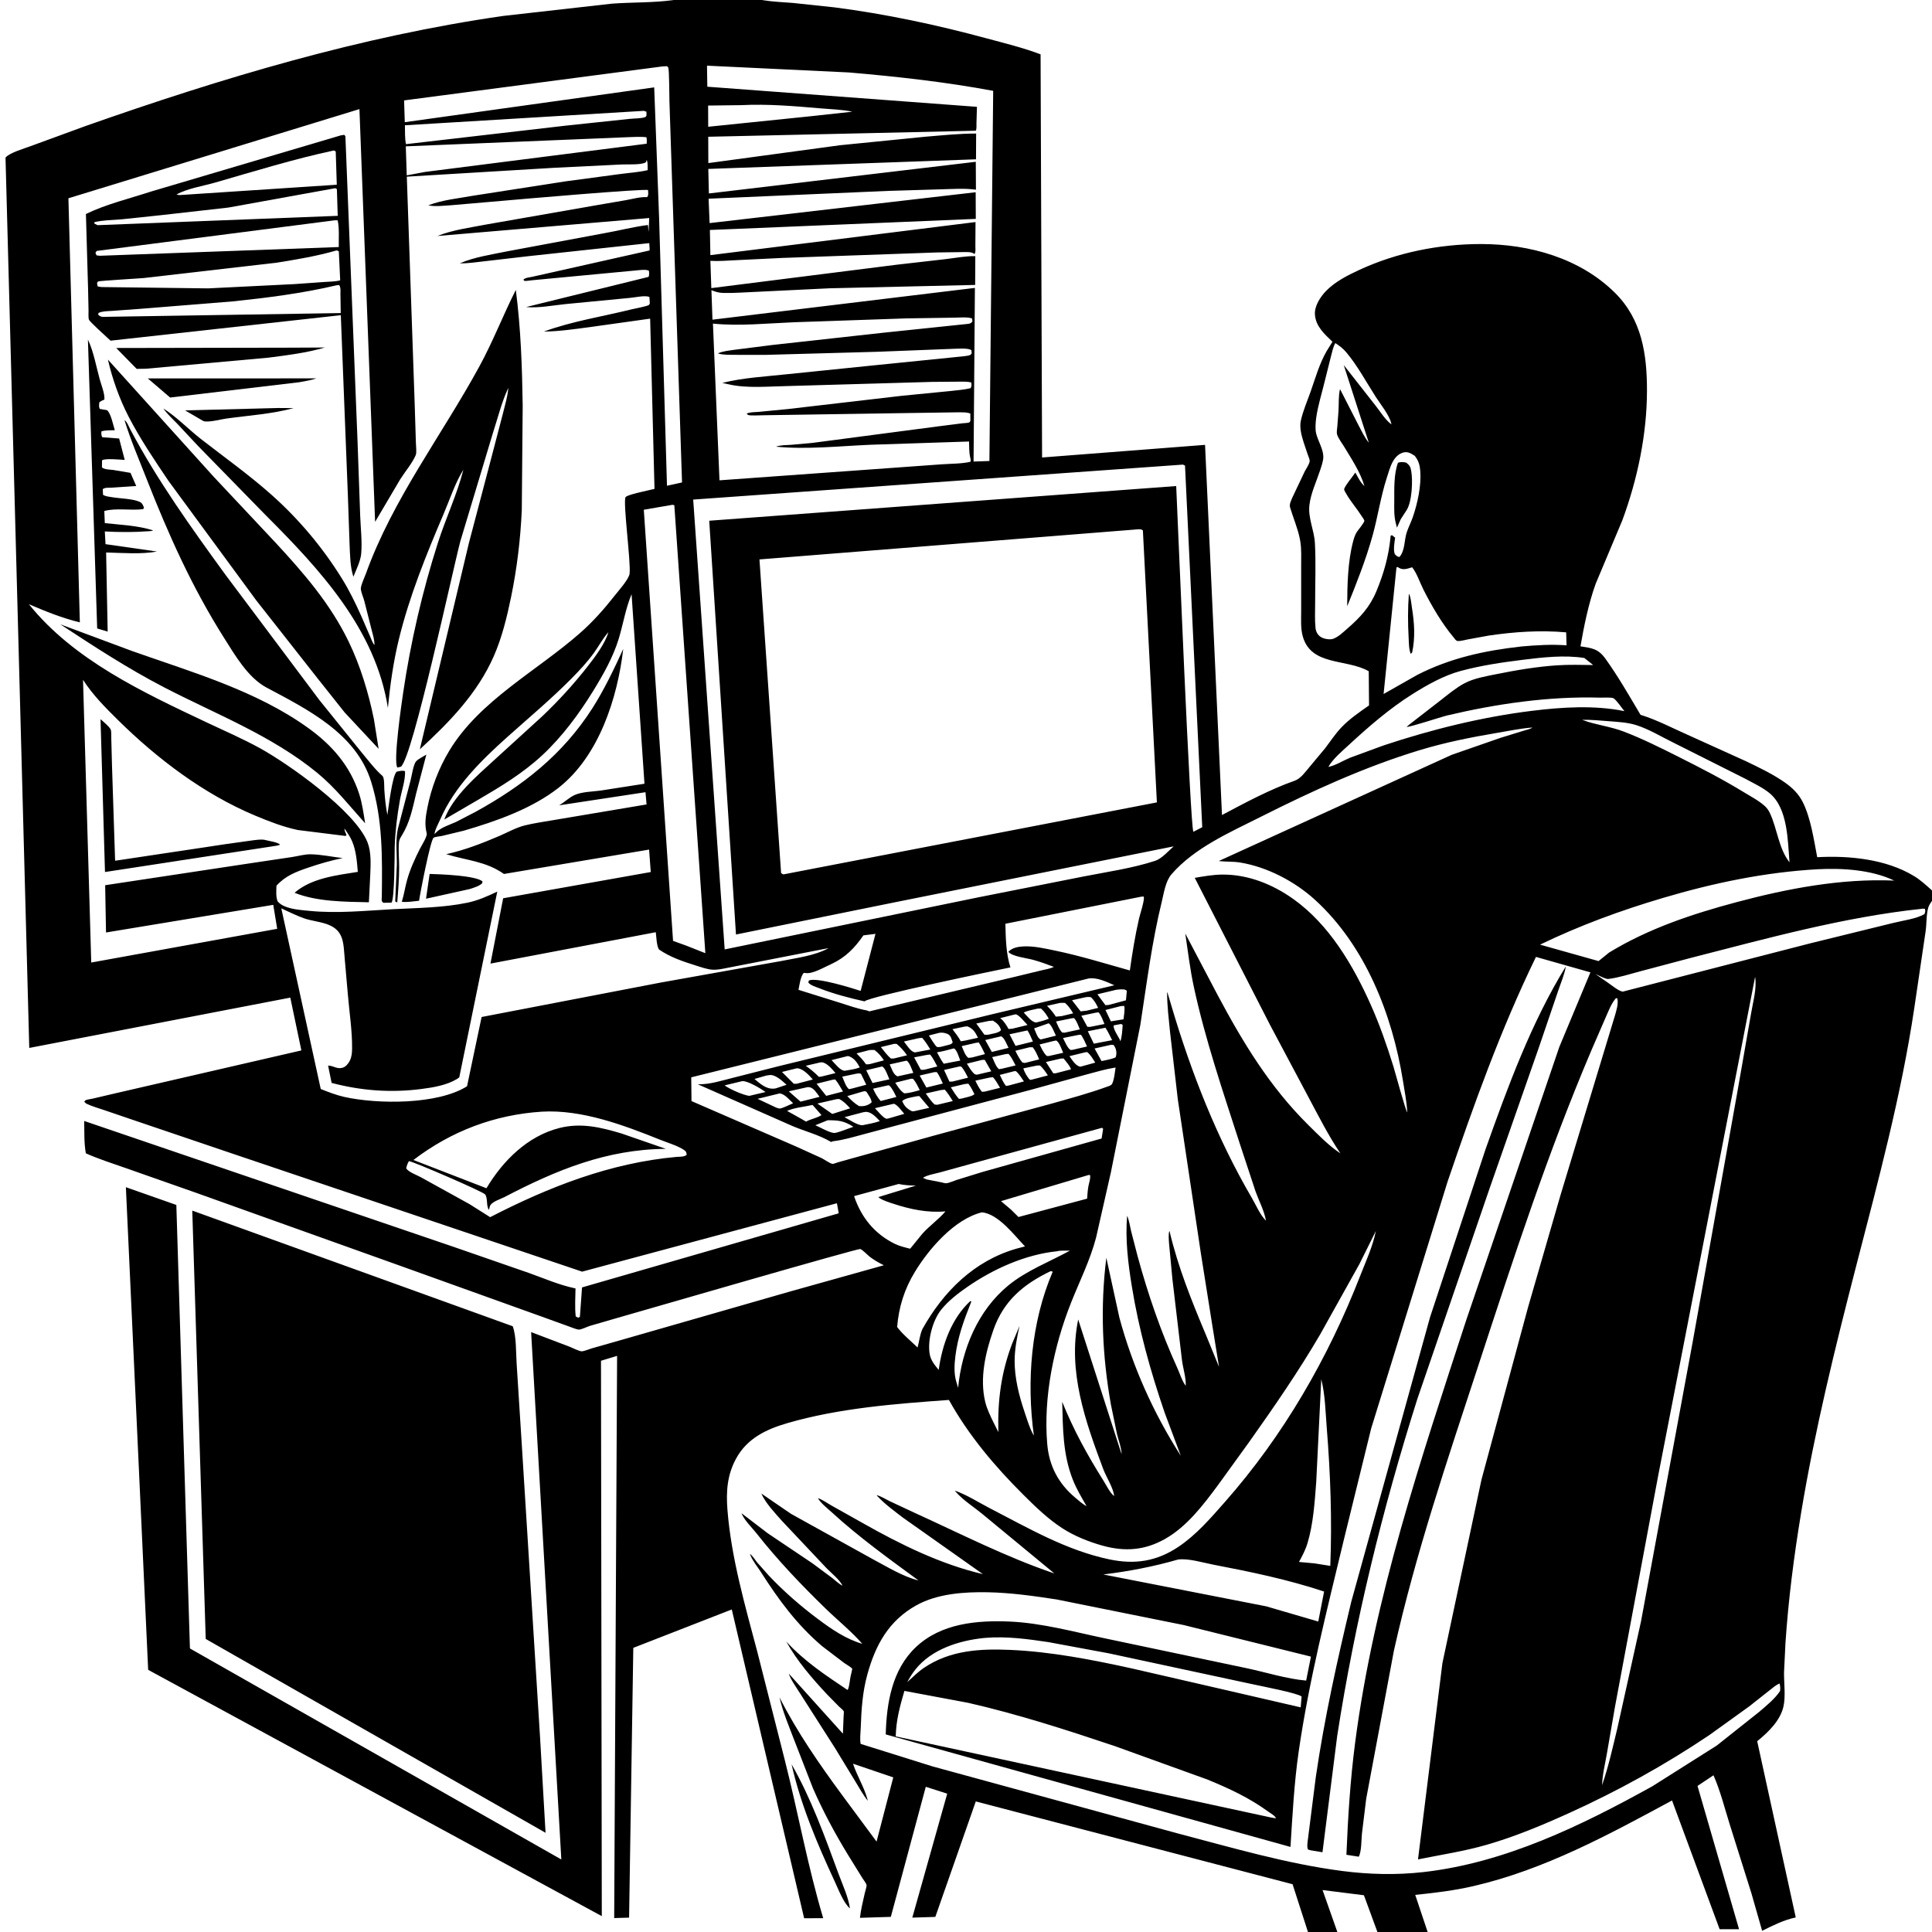 <svg version="1.1" xmlns="http://www.w3.org/2000/svg" style="display: block;" viewBox="0 0 2048 2048" width="1024" height="1024">
<path transform="translate(0,0)" fill="rgb(255,255,255)" d="M 0 0 L 0 2048 L 2048 2048 L 2048 0 L 0 0 z"/>
<path transform="translate(0,0)" fill="rgb(0,0,0)" d="M 1012.07 1580.1 C 1024.78 1584.45 1037.01 1592.46 1049.01 1598.66 C 1090 1619.84 1130.69 1643.62 1176.36 1653.08 C 1203.22 1658.64 1226.08 1655.06 1248.9 1639.88 C 1267.94 1627.21 1283.47 1609.16 1298.5 1592.1 C 1360.66 1521.6 1407.86 1439.67 1441.93 1352.25 C 1447.88 1337 1455.32 1320.99 1458.45 1304.92 L 1441.01 1340 L 1399.42 1414.55 C 1376.34 1454.04 1350.22 1491.87 1323.76 1529.15 L 1291.1 1574.3 C 1275.54 1595.3 1258.35 1618.03 1235.25 1631.19 C 1213.68 1643.49 1192.3 1645.07 1168.53 1638.39 C 1153.95 1634.29 1138.74 1628.21 1125.99 1619.93 C 1110.76 1610.03 1097.6 1597.25 1084.77 1584.48 C 1054.58 1554.46 1026.59 1521.31 1005.9 1484 C 949.181 1488.07 889.757 1492.61 834.965 1508.48 C 812.26 1515.05 791.884 1524.73 780.191 1546.33 C 770.807 1563.67 769.593 1581.17 771.128 1600.59 C 775.174 1651.74 789.835 1701.93 802.867 1751.32 L 831.641 1864.69 C 845.893 1920.73 856.072 1977.94 872.643 2033.37 L 852.417 2033.41 L 775.722 1706.1 L 671.324 1746.79 L 666.864 2032.78 L 651.066 2033.23 L 654.145 1437.28 L 637.068 1442.45 L 637.929 2031.18 L 157.06 1770.09 L 133.439 1258.48 L 186.928 1277.3 L 201.333 1747.43 L 595.028 1971.12 L 563.015 1412.08 L 603.973 1427.65 C 606.967 1428.79 613.742 1432.36 616.509 1432.44 C 618.968 1432.51 624.548 1430.12 627.159 1429.37 L 660.572 1419.85 L 837.461 1369.06 L 936.914 1341.23 C 931.689 1338.65 926.906 1335.93 922.234 1332.42 C 919.586 1330.43 914.711 1325.05 911.967 1324.01 C 909.583 1323.1 680.011 1389.78 655.19 1396.83 L 625.109 1405.55 C 622.507 1406.39 615.882 1409.6 613.551 1409.41 C 610.55 1409.17 605.943 1407.04 603 1406.06 L 572.181 1394.92 L 423.545 1341.55 L 206.949 1264.09 L 133.256 1238.2 C 119.124 1233.19 104.698 1228.72 91.017 1222.57 C 88.985 1211.81 89.498 1199.22 89.238 1188.27 L 481.66 1322 L 560.669 1349.4 C 576.286 1354.98 592.737 1362.12 608.919 1365.53 L 610.054 1365.75 C 609.952 1375.53 609.2 1385.79 610.289 1395.5 L 613 1396.84 L 614.722 1395.89 L 616.976 1364.71 L 889.087 1286.15 L 887.175 1275.48 L 617.078 1348 L 248.555 1223.62 L 143.153 1187.9 L 109.649 1176.49 C 103.911 1174.5 97.449 1172.76 92 1170.11 C 90.891 1169.57 90.189 1168.8 89.339 1167.94 C 89.726 1167.43 89.965 1166.76 90.5 1166.4 C 91.74 1165.58 96.493 1165 98.111 1164.62 L 121.732 1159.08 L 319.461 1113.49 L 307.725 1057.52 L 31.02 1110.85 L 5.845 167.072 C 9.992 161.939 25.808 157.405 32.497 154.899 L 90.594 133.622 C 234.587 82.944 382.255 38.495 533.736 16.853 L 648.609 3.881 C 669.902 2.305 692.231 3.018 713.286 0.147 L 714.291 0 L 807.69 0 L 808.623 0.165 C 819.079 1.919 829.967 2.258 840.538 3.121 L 884.539 7.801 C 939.105 14.851 992.921 26.329 1046 40.696 C 1064.87 45.804 1084.82 50.649 1103.06 57.604 L 1104.65 484.958 L 1277.4 471.579 L 1295.35 863.974 C 1320.2 850.79 1345.88 836.945 1372.43 827.584 C 1378.9 825.302 1383.6 818.359 1387.93 813.272 L 1404.78 793.081 C 1410.23 785.927 1415.42 778.001 1421.58 771.456 C 1430.2 762.296 1440.98 754.944 1451.24 747.758 L 1450.92 711.533 C 1427.35 698.041 1389.83 706.304 1380.97 674.5 C 1378.62 666.084 1379.28 656.736 1379.29 648.063 L 1379.28 600.405 C 1379.22 591.4 1379.85 581.843 1378.21 573 L 1377.93 571.476 C 1375.75 560.221 1370.86 548.964 1367.55 537.921 C 1366.51 534.461 1368.78 530.209 1370.12 527.046 L 1383.08 499.725 C 1384.48 497.114 1388.41 491.333 1388.33 488.402 C 1388.28 486.666 1386.66 483.157 1386.11 481.386 C 1383.59 473.401 1379.98 464.663 1378.82 456.399 C 1378.35 453.054 1378.19 449.469 1378.9 446.148 C 1381.11 435.88 1385.66 425.418 1389.18 415.486 C 1394.28 401.08 1398.67 385.294 1406.39 372.056 L 1412.46 362.253 C 1404.06 354.212 1394.64 345.864 1393.87 333.347 C 1393.31 324.406 1399.58 314.713 1405.61 308.5 C 1415.21 298.603 1428.33 291.94 1440.7 286.213 C 1480.91 267.583 1525.71 258.702 1569.89 258.692 C 1621.32 258.681 1674.82 273.542 1712.07 310.528 C 1740.52 338.771 1745.9 375.669 1745.86 414.103 C 1745.81 460.532 1735.75 508.283 1719.68 551.693 L 1691.57 618.59 C 1684 639.363 1679.16 663.311 1675.36 685.109 C 1687.57 687.055 1694.18 687.643 1701.8 698.227 C 1715.19 716.842 1726.82 737.164 1738.52 756.875 C 1739.26 758.124 1738.72 757.645 1740.2 758.109 C 1756.39 763.164 1772.61 771.689 1788.19 778.573 L 1850.34 806.72 C 1864.45 813.465 1879.35 820.563 1892.17 829.578 C 1900 835.081 1906.55 841.457 1910.92 850.09 C 1919.48 867.005 1922.76 890.185 1926.32 908.666 C 1960.23 906.79 1999.56 910.688 2029.09 928.755 C 2035.67 932.785 2041.37 937.935 2047.08 943.087 L 2048 943.924 L 2048 954.866 C 2046.61 956.989 2044.78 959.559 2044.06 962 C 2041.84 969.526 2042.4 979.338 2041.23 987.235 L 2029.27 1068.28 C 2015.37 1161.59 1991.06 1251.26 1967.52 1342.42 C 1945.28 1428.58 1923.72 1516.13 1909.21 1603.92 C 1901.67 1649.57 1895.72 1695.68 1892.65 1741.87 L 1891.14 1773 C 1891.04 1784.16 1892.99 1798.38 1890.5 1809.17 C 1887.04 1824.15 1874.21 1836.44 1862.7 1845.74 L 1903.57 2032.55 C 1890.55 2035.36 1879.81 2040.89 1867.94 2046.73 L 1856.64 2007.17 L 1833.65 1934.15 C 1828.23 1916.8 1823.67 1898.5 1816.38 1881.87 L 1799.43 1893.16 L 1843.46 2045.05 L 1822.87 2045.04 L 1772.43 1908.57 C 1705.23 1944.89 1637.18 1981.92 1562.07 1999.31 C 1541.55 2004.06 1521.1 2006.51 1500.2 2008.66 L 1513.37 2048 L 1460.13 2048 L 1445.81 2009.04 L 1401.97 2003.53 L 1417.65 2048 L 1386.51 2048 L 1370.18 1997.36 L 1034.37 1909.59 L 991.486 2032 L 967.084 2032.76 L 1004.09 1901.36 L 981.374 1894.07 L 944.31 2031.96 L 911.589 2032.97 C 912.51 2024.24 914.821 2015.45 916.685 2006.86 C 917.106 2004.92 918.829 1999.82 918.578 1998.18 C 918.328 1996.55 915.196 1992.52 914.243 1990.97 L 898.385 1965.33 C 884.911 1943.26 872.124 1919.36 861.776 1895.66 L 842.11 1845.08 C 836.39 1830 829.935 1815.07 826.318 1799.31 C 844.98 1836.14 868.285 1869.69 892.715 1902.9 L 929.19 1952.16 L 946.902 1884.1 L 904.241 1869.61 C 908.365 1882.3 916.059 1894.42 919.452 1907.09 L 919.91 1908.88 C 915.066 1902.93 911.224 1895.8 907.205 1889.24 L 884.886 1852.59 L 848.371 1795.47 C 844.187 1788.67 838.718 1781.55 836.082 1774.03 L 893.521 1837.78 L 894.259 1819.24 C 894.284 1818.59 894.702 1814.45 894.465 1814.05 C 893.566 1812.5 890.601 1810.22 889.251 1808.88 L 876.739 1796.14 C 860.717 1779.03 844.895 1760.67 833.483 1740.12 C 852.752 1761.06 874.835 1775.63 898.353 1791.4 L 899.033 1790.46 C 900.502 1786.52 900.786 1781.05 901.695 1776.86 C 901.854 1776.13 903.544 1769.19 903.434 1769 C 902.537 1767.45 896.646 1764.09 894.977 1762.89 L 871.686 1745.15 C 845.144 1722.76 825.152 1695.59 806.629 1666.5 C 803.005 1660.81 798.011 1654.96 795.542 1648.7 L 794.968 1647.15 C 797.784 1649.16 800.332 1653.43 802.538 1656.17 L 814.915 1670.11 C 830.801 1686.97 848.818 1702.65 867.371 1716.48 C 881.669 1727.15 896.819 1737.51 914.074 1742.52 C 902.542 1729.29 888 1717.61 875.354 1705.32 C 849.266 1679.97 824.441 1653.96 801.901 1625.36 C 797.32 1619.54 789.587 1612.01 786.641 1605.44 L 786.082 1604.12 L 813.686 1625.23 L 861.235 1657.19 L 882.197 1672.75 C 885.565 1675.34 889.232 1679.08 893.068 1680.86 L 893.995 1681.81 L 893.068 1680.86 C 890.382 1674.84 880.978 1667.26 876.231 1662.4 L 828.753 1612.06 C 821.076 1603.3 811.886 1593.82 807.003 1583.17 L 838.5 1604.73 L 925.619 1653.02 C 940.641 1660.99 957.173 1671.27 973.682 1675.36 C 942.792 1652.69 910.472 1629.47 882.242 1603.58 C 877.428 1599.16 870.178 1593.63 866.989 1588.12 C 871.901 1589.62 877.04 1593.49 881.549 1596.01 L 914.692 1614.61 C 954.6 1637.21 997.172 1658.18 1041.9 1668.64 L 957.078 1608.71 C 948.13 1601.82 938.096 1594.57 930.402 1586.31 L 929.145 1584.94 C 933.648 1585.83 938.594 1589.12 942.811 1591.16 L 970 1603.87 C 1018.88 1626.12 1066.74 1650.67 1117.7 1667.94 L 1041.06 1604.66 C 1032.24 1597.42 1020.56 1589.99 1013.19 1581.43 L 1012.07 1580.1 z M 1474.99 449.831 L 1475.87 450.906 L 1474.99 449.831 L 1474.66 448.35 C 1472.4 439.497 1463.39 428.555 1458.4 420.777 C 1448.38 405.14 1438.9 387.427 1426.95 373.279 C 1423.63 369.343 1419.83 366.498 1415.54 363.718 C 1413.24 367.403 1412.22 372.828 1411.07 377 L 1403.97 405.35 C 1401.02 417.599 1396.99 430.293 1395.25 442.747 C 1394.58 447.495 1394.03 454.564 1395.12 459.251 C 1396.95 467.124 1402.65 475.876 1402.78 483.915 C 1402.85 488.775 1400.66 494.562 1399.15 499.162 C 1395.28 510.954 1389.44 523.07 1388.02 535.5 C 1386.45 549.186 1393.09 561.98 1393.84 575.468 C 1395.01 596.646 1394.06 618.376 1394.1 639.608 C 1394.12 648.151 1393.61 657.168 1394.5 665.661 C 1394.93 669.766 1396.91 673.353 1400.52 675.472 C 1403.65 677.31 1409.76 678.395 1413.2 677.16 C 1418.72 675.181 1423.49 670.452 1427.85 666.669 C 1441.68 654.693 1451.99 643.759 1459.11 626.578 C 1466.84 607.937 1471.97 589.851 1473.97 569.779 C 1474.2 567.489 1473.62 568.285 1475.5 567.265 L 1478.91 570 L 1478.74 571.123 C 1478.1 575.572 1476.8 583.296 1478.61 587.5 C 1480.59 589.311 1480.76 590.039 1483.5 590.436 C 1489.45 583.532 1488.44 572.991 1491.09 564.658 C 1492.84 559.177 1495.6 554.01 1497.5 548.569 C 1502.59 533.954 1506.75 514.849 1505.55 499.358 C 1505.06 492.996 1503.73 488.309 1499.72 483.229 L 1498.75 482.588 C 1495.46 480.469 1492.26 478.668 1488.22 479.521 C 1482.9 480.644 1479.03 484.675 1476.48 489.269 C 1473.49 494.655 1471.84 501 1469.95 506.843 C 1463.51 526.82 1460.58 547.623 1454.97 567.805 C 1447.97 593.042 1437.95 618.41 1428.09 642.661 C 1428.16 620.503 1428.65 595.747 1434.27 574.246 C 1435.18 570.75 1436.31 567.114 1438.22 564.027 C 1439.54 561.904 1446.5 553.92 1446.26 551.865 C 1446.15 550.911 1443.81 547.729 1443.23 546.808 C 1438.24 538.946 1432.01 531.945 1427.32 523.871 C 1426.8 522.969 1424.86 519.863 1424.84 518.852 C 1424.77 515.918 1434.75 504.15 1436.7 500.955 C 1439.48 505.764 1442.05 511.556 1446.32 515.175 C 1441.87 500.166 1432.77 486.682 1424.74 473.344 C 1422.55 469.704 1418.5 464.528 1417.36 460.505 C 1416.69 458.147 1417.42 454.437 1417.62 452.008 L 1418.88 435.351 C 1419.33 428.296 1418.71 419.211 1420.49 412.483 L 1439.8 450.232 C 1443.11 456.427 1446.52 463.922 1451.02 469.325 L 1424.43 387.009 L 1458.48 430.395 C 1463.28 436.505 1468.7 445.407 1474.99 449.831 z M 365.205 878.231 C 365.086 880.466 365.955 882.075 366.834 884.069 L 367.251 885 L 366.5 886.175 L 315.737 879.86 C 300.002 876.498 285.278 870.758 270.479 864.568 C 216.414 841.954 166.849 804.496 125.297 763.504 C 111.596 749.988 98.503 736.875 88.006 720.618 L 96.724 1020.33 L 293.844 984.587 L 289.672 959.176 L 112.392 988.478 L 111.471 938.365 L 261 915.743 L 309.493 908.508 C 315.602 907.586 322.928 905.509 328.974 905.573 C 340 905.691 352.211 908.312 363.237 909.612 C 350.833 912.147 339.058 915.524 327.073 919.622 C 313.679 924.202 302.752 928.222 293.056 938.896 C 292.928 944.472 292.263 950.215 294.288 955.5 C 297.075 958.672 300.195 960.292 304.175 961.651 C 311.738 964.235 320.086 964.774 327.986 965.555 C 357.619 968.487 387.169 965.364 416.789 963.785 C 442.775 962.401 469.945 962.225 495.5 956.898 C 506.741 954.555 516.833 950.04 527.142 945.122 L 486.848 1142.05 L 484.346 1143.82 C 473.402 1150.4 459.465 1152.72 447 1154.34 C 414.46 1158.57 383.205 1156.27 351.517 1147.93 L 347.794 1129.55 C 353.601 1129.64 357.213 1133.74 363.469 1131.74 C 366.682 1130.72 369.525 1127.13 370.907 1124.19 C 372.826 1120.11 373.176 1116.03 373.224 1111.59 C 373.427 1092.75 370.356 1073.32 368.772 1054.52 L 365.37 1015.73 C 364.698 1008.66 364.602 1000.33 362.105 993.654 C 355.956 977.206 336.382 978.284 322.645 973.575 C 314.351 970.731 306.212 966.517 298.201 962.915 L 339.998 1154.39 C 348.286 1157.68 356.312 1160.85 365.049 1162.8 C 400.252 1170.63 463.942 1171.13 495.079 1151.49 L 510.526 1078.07 L 700.5 1041.53 L 827.305 1018.88 C 843.635 1015.53 863.703 1013.23 878.391 1005.02 L 766.812 1026.81 C 762.957 1027.5 759.106 1028.18 755.171 1027.9 C 749.071 1027.45 742.833 1025.11 737.005 1023.29 C 723.703 1019.14 710.078 1014.47 698.541 1006.49 C 695.985 1002.62 695.797 992.949 695.154 988.187 L 519.898 1021.46 L 533.368 952.196 L 689.833 924.389 L 688.061 900.596 L 534.235 926.442 C 514.821 912.819 494.728 912.195 472.989 905.465 C 492.368 901.241 511.007 893.985 529.208 886.191 C 537.87 882.482 547.09 877.272 556.162 875.004 C 566.13 872.512 576.483 871.172 586.598 869.364 L 685.374 852.747 L 684.247 839.766 L 592.815 853.661 C 598.244 850.407 603.492 845.298 609.161 842.739 C 616.748 839.314 628.208 839.164 636.5 838.067 L 683.168 830.791 L 669.5 629.868 C 663.31 644.456 660.526 661.812 655.888 677.085 C 649.954 696.619 639.491 715.038 628.822 732.377 C 613.924 756.587 595.97 780.839 575.134 800.281 C 554.461 819.571 530.805 833.838 506.525 847.997 L 470.933 868.749 C 479.99 844.289 505.176 822.78 524.105 805.5 L 574.861 759.245 C 592.102 742.823 608.372 725.063 623.022 706.287 C 630.742 696.392 641.443 682.244 644.925 670.143 L 645.868 669.005 L 644.925 670.143 L 643.86 671.373 C 638.662 677.483 634.624 685.036 629.935 691.592 C 622.78 701.598 614.281 710.677 605.645 719.414 C 584.374 740.932 560.652 760.78 538.099 780.972 C 510.214 805.938 481.528 834.036 466.523 868.941 C 464.84 872.856 460.679 880.183 460.628 884.263 L 461.374 883.392 C 466.972 877.051 475.745 874.796 483.279 871.349 L 503.847 860.717 C 554.219 833.019 596.531 799.888 627.861 750.917 C 640.368 731.367 651.022 709.029 660.668 687.889 C 654.558 740.106 634.913 801.465 592.166 835.026 C 563.868 857.243 525.952 870.566 491.636 880.556 L 468.229 886.186 C 466.601 886.51 460.895 887.063 459.611 888.038 C 456.237 890.599 445.195 947.691 444.247 954.825 C 438.558 955.325 431.516 956.708 425.913 955.899 C 428.372 948.189 429.374 940.48 431.539 932.793 C 434.743 921.415 439.848 910.142 445.196 899.628 C 446.903 896.27 453.153 886.534 452.338 883.382 C 449.856 873.779 451.183 865.807 453.037 856.26 C 457.133 835.175 465.127 814.362 476.189 795.95 C 508.323 742.464 569.388 711.178 615.193 670.761 C 628.552 658.973 640.383 645.679 651.353 631.667 C 655.333 626.583 666.591 614.138 667.377 608.18 C 668.956 596.2 660.108 531.669 663.138 527 C 664.37 525.101 676.042 522.386 678.493 521.786 L 693.796 518.241 L 689.18 337.779 L 626.25 346.604 C 609.857 348.79 593.036 351.277 576.494 351.494 C 606.128 340.59 638.963 335.477 669.675 327.885 C 672.261 327.245 686.738 324.562 688.031 323.151 C 688.445 322.7 688.566 322.05 688.833 321.5 L 688.399 314.747 C 683.637 312.882 673.307 315.268 667.834 315.767 L 599.113 322.379 C 585.999 323.72 570.785 326.756 557.699 325.482 L 687.562 293.5 C 688.366 291.084 688.145 289.479 687.89 287 C 684.652 285.033 675.136 286.737 671 286.985 L 564.957 296.992 C 563.737 297.075 556.669 298.102 556 297.767 C 555.479 297.507 555.198 296.922 554.797 296.5 C 556.797 294.285 560.966 294.118 563.914 293.482 L 585.103 288.74 C 620.249 280.78 688.495 265.57 688.529 265.5 C 688.904 264.725 688.246 258.895 688.196 257.719 L 559.939 271.58 L 513 277.025 C 504.493 277.94 496.043 279.299 487.464 279.169 C 502.429 272.511 521.955 269.671 538.027 266.343 L 640.507 247.226 C 655.903 244.53 671.363 240.45 686.844 238.511 L 687.571 246 L 688.179 231.125 L 463.628 250.161 C 480.012 243.63 498.717 241.229 516 237.882 L 631.592 217.655 L 663.672 212.143 C 670.84 210.806 678.714 208.591 686 208.953 C 687.711 206.666 687.028 204.294 686.976 201.5 C 684.573 199.617 546.295 211.615 533.698 212.775 L 477.98 217.576 C 470.44 218.016 461.345 219.217 453.994 217.665 C 468.81 211.888 486.115 210.268 501.774 207.435 L 599.473 192.227 L 657.193 184.516 C 666.799 183.203 677.161 182.572 686.55 180.376 C 686.42 177.504 686.952 171.766 685.433 169.5 C 685.12 170.795 685.332 171.748 684.013 172.384 C 678.627 174.979 665.26 174.047 659 174.359 L 587.302 177.876 L 431.233 187.272 L 439.529 426.516 L 440.869 469.567 C 440.938 472.821 441.864 479.691 440.671 482.497 C 437.045 491.019 429.315 500.041 424.269 508.044 L 397.627 553.201 L 381.019 115.652 L 72.519 210.178 L 84.638 659.712 C 65.893 655.225 48.307 648.062 30.619 640.474 C 78.245 699.833 152.005 734.05 219.5 765.987 C 238.151 774.813 257.179 783.022 275.275 792.961 C 305.876 809.767 376.259 859.539 389.518 892.75 C 393.602 902.981 392.958 915.831 392.52 926.656 L 391.03 956.455 C 365.484 955.849 336.249 955.965 312.24 946.378 C 330.133 930.815 356.509 927.878 379.297 924.21 C 378.349 913.277 377.584 902.15 373.325 891.902 C 371.335 887.114 368.03 882.575 365.205 878.231 L 364.242 877.005 L 365.205 878.231 z M 1677.11 763.03 L 1678.1 763.402 C 1691.98 768.503 1706.94 770.054 1720.93 775.383 C 1741.09 783.068 1760.9 793.016 1780.18 802.701 C 1803.32 814.327 1826.23 826.123 1848.33 839.646 C 1855.75 844.184 1864.56 848.745 1871 854.645 C 1873.27 856.734 1874.99 859.404 1876.29 862.189 C 1883.99 878.68 1885.49 899.678 1896.96 914.081 C 1895.01 891.029 1895.32 856.815 1875.72 840.71 C 1868.4 834.694 1858.81 830.284 1850.49 825.716 L 1774.44 787.512 C 1761.61 781.295 1748.03 772.916 1734.48 768.655 C 1725.41 765.801 1715.45 765.277 1706.03 764.542 C 1696.51 763.799 1686.65 762.845 1677.11 763.03 L 1676.01 762.25 L 1677.11 763.03 z M 1407.14 813.795 L 1408.11 812.938 C 1415.41 811.638 1424.05 806.112 1431.11 803.233 L 1466.5 790.232 C 1517.28 773.326 1570.84 760.042 1623.96 753.5 C 1656.05 749.547 1690.13 747.359 1721.96 753.841 C 1719.33 750.762 1713.38 741.767 1710.24 740.117 C 1708.15 739.014 1698.63 739.606 1695.91 739.528 C 1641.7 737.975 1586.33 746.043 1533.65 758.502 C 1527.74 759.9 1493.52 771.284 1491.07 770.5 L 1494 768.003 L 1527.2 742.258 C 1535.08 736.087 1543.6 728.972 1552.46 724.285 C 1562.45 718.993 1575 716.912 1586 714.681 C 1607.16 710.39 1628.96 706.723 1650.5 705.268 C 1663.19 704.41 1676.13 704.824 1688.84 704.962 L 1679.45 697.498 C 1658.26 694.155 1635.29 696.809 1614.12 699.43 C 1591.93 702.176 1570.18 705.404 1548.53 711.191 C 1530.59 715.987 1512.55 726.146 1496.91 736.002 C 1472.93 751.114 1450.37 770.645 1429.6 789.881 C 1422.21 796.724 1413.17 804.212 1408.11 812.938 L 1407.14 813.795 z M 1341.99 1293.94 L 1342.92 1295.81 L 1341.99 1293.94 C 1340.2 1283.58 1334.53 1272.97 1330.96 1263.04 L 1313.96 1211.5 C 1296.41 1157.13 1277.58 1102.01 1265.51 1046.12 C 1261.48 1027.49 1259.29 1008.41 1256.43 989.569 L 1290.55 1054.44 C 1317.49 1104.99 1345.88 1152.01 1386.97 1192.64 C 1397.13 1202.68 1408.93 1214.82 1420.87 1222.6 C 1408.06 1203.64 1397.78 1183.15 1387 1163 L 1346.12 1086.12 L 1266.49 930.549 C 1276.22 928.919 1286.04 927.131 1295.92 927.083 C 1323.19 926.953 1349.04 937.384 1371.03 953.044 C 1408.92 980.036 1434.36 1023.17 1453.02 1065 C 1462.47 1086.18 1470.27 1108.41 1477.09 1130.56 C 1478.82 1136.15 1490.17 1177.96 1491.74 1179.16 C 1491.19 1167.92 1488.92 1156.48 1487.13 1145.36 C 1475.91 1075.52 1447.25 1002.46 1394.02 953.903 C 1372.62 934.382 1343.27 918.977 1314.55 914.302 C 1306.94 913.062 1299.43 913.665 1291.89 912.743 L 1538.9 800.132 L 1590.66 782.126 L 1615.69 774.428 C 1618.25 773.636 1622.33 772.878 1624.38 771.205 C 1611.9 772.145 1599.34 774.79 1587 776.875 C 1559.22 781.566 1532.08 786.973 1505.08 795.15 C 1446.79 812.806 1390.57 838.649 1336.29 865.96 C 1303.6 882.412 1266.16 898.663 1241.78 926.84 C 1235.48 934.117 1233.75 946.759 1231.48 956.037 C 1221.01 998.805 1215.48 1042.98 1208.8 1086.46 L 1177.66 1242.36 L 1161.87 1312 C 1155.44 1336.21 1144.68 1357.49 1135.49 1380.57 C 1117.13 1426.68 1105.84 1481.01 1110.12 1530.77 C 1112.12 1554 1121.97 1572.64 1139.83 1587.61 C 1143.57 1590.74 1147.41 1594.36 1151.8 1596.54 C 1146.59 1587.48 1141.18 1578.5 1137.32 1568.76 C 1126.59 1541.63 1126.75 1514.58 1125.97 1485.95 C 1137.78 1515.41 1152.73 1542.57 1169.6 1569.39 C 1172.67 1574.27 1176.53 1582.4 1181 1585.91 L 1181.99 1587.75 L 1181 1585.91 C 1180.34 1577.36 1172.71 1565.87 1169.58 1557.54 C 1150.47 1506.63 1131.65 1453.71 1142.93 1398.7 L 1188.94 1541.54 C 1188.79 1534.73 1185.74 1526.97 1184.11 1520.31 L 1177.65 1489.13 C 1168.41 1437.18 1166.22 1385.71 1172.76 1333.32 L 1186.66 1396.97 C 1200.6 1448.6 1222.86 1498.27 1251.71 1543.22 L 1234.54 1497.37 C 1219.47 1453.39 1207.2 1409.32 1199.76 1363.41 C 1195.75 1338.69 1192.74 1313.83 1194.78 1288.76 C 1196.97 1293.57 1197.81 1299.93 1199.04 1305.11 L 1205.89 1331.59 C 1216.93 1372.06 1230.67 1412.07 1248.07 1450.26 C 1250.6 1455.82 1252.71 1462.96 1256.14 1467.9 L 1256.92 1468.98 L 1257.75 1469.99 L 1256.92 1468.98 C 1257.41 1460.73 1254.04 1450.42 1252.96 1441.99 L 1242.81 1355.98 L 1239.23 1317.99 C 1239.06 1314.49 1238.32 1307.99 1239.66 1304.75 C 1248.9 1343.76 1263.24 1379.15 1278.7 1415.92 L 1292.23 1449.03 L 1285.48 1407.32 L 1273.03 1328.96 L 1248.55 1165.5 L 1240.29 1093.95 C 1238.96 1080.15 1237.13 1065.98 1237.21 1052.12 C 1237.99 1052.31 1237.55 1052.09 1237.94 1053.39 L 1241.97 1066.98 C 1262.88 1137.33 1289.95 1206.5 1327.07 1269.99 C 1331.15 1276.97 1335.51 1287.14 1340.99 1292.92 L 1341.99 1293.94 z M 702.121 70.427 L 428.346 106.432 L 429.097 129.532 L 693.474 92.622 L 698.659 230.386 L 707.03 514.921 L 722.984 511.408 L 709.635 107.533 C 709.397 101.766 709.568 74.031 708.31 71.5 C 708.033 70.942 707.437 70.61 707 70.164 L 702.121 70.427 z M 749.45 69.611 L 749.786 91.918 L 1035.6 113.247 L 1035.09 130.618 C 1035.02 132.95 1035.45 136.528 1034.36 138.58 L 750.756 144.967 L 750.869 172.887 L 890.5 153.946 L 981.568 144.871 C 999.094 143.447 1017.18 141.534 1034.75 141.565 L 1034.61 168.874 L 750.833 179.073 L 751.45 205.08 L 1034.37 171.514 L 1034.54 201.092 L 1032.92 200.886 C 1021.51 199.505 1009.73 200.39 998.255 200.658 L 941.37 202.363 L 751.149 210.638 L 752.21 236.5 L 1034.25 203.783 L 1034.38 232.037 L 774.249 242.898 L 752.508 243.768 L 753.039 270.452 L 1034.09 235.386 L 1033.93 260.866 C 1033.91 263.657 1034.55 267.007 1033 269.332 L 1031.92 268.574 C 1029.28 266.917 1024.58 267.227 1021.5 267.217 L 993.148 267.611 L 829.434 273.42 L 781.205 275.754 C 771.858 276.199 762.383 277.053 753.032 276.514 L 754.031 305.417 L 950.677 280.595 L 1002.75 274.642 C 1012.74 273.467 1023.85 271.288 1033.87 271.526 L 1033.7 302.045 L 879.405 305.6 L 800.313 309.426 C 789.168 309.826 777.979 310.821 766.823 310.543 C 762.082 310.424 758.5 309.371 754.139 307.576 L 755.249 338.871 L 1033.44 305.191 L 1032.02 489.257 L 1048.81 488.687 L 1052.82 96.296 C 1002.11 86.861 951.224 81.2 899.874 76.805 L 749.45 69.611 z M 785.765 111.462 L 750.629 111.89 L 750.733 134.37 L 858.199 123.338 L 903.548 118.41 C 892.515 116.068 880.899 115.832 869.671 114.862 C 842.131 112.482 813.397 110.026 785.765 111.462 z M 682.51 117.5 L 429.217 132.796 C 429.458 139.125 428.974 146.69 430.364 152.811 L 600.552 133.097 L 667.344 126.026 C 671.956 125.484 680.013 125.706 684 124.086 C 684.637 123.826 684.881 123.029 685.321 122.5 L 685.253 118.5 C 684.33 118.111 683.486 117.734 682.51 117.5 z M 664.765 145.452 L 430.153 155.129 L 431.166 185.906 L 450.635 182.246 L 685.5 152.34 C 685.709 149.845 685.755 147.99 685.258 145.5 C 678.633 144.632 671.459 145.3 664.765 145.452 z M 960.815 337.5 L 841.555 341.607 C 813.586 342.724 783.569 345.881 755.749 343.037 L 762.689 509.16 L 944.287 496.082 L 998.452 492.177 C 1008.1 491.498 1019.38 491.679 1028.75 489.5 C 1029.12 487.284 1029.07 487.305 1028.56 485.327 C 1027.17 479.901 1027.44 473.614 1027.23 468.017 L 922.374 471.483 C 889.578 472.906 855.245 476.644 822.582 473.5 C 827.56 471.681 833.293 471.872 838.558 471.522 L 860.889 469.532 L 994.5 451.963 L 1020 448.728 C 1021.68 448.512 1026.29 448.436 1027.5 447.765 C 1028.12 447.422 1028.28 446.588 1028.67 446 L 1028.59 438.391 C 1024.48 436.641 1018.4 437.179 1013.89 437.093 L 969.992 437.727 L 809.838 440.177 C 806.708 440.123 794.982 440.911 793 439.849 C 792.401 439.529 792 438.93 791.5 438.47 C 794.869 436.7 800.408 436.948 804.181 436.605 L 835.177 433.61 L 955.72 419.586 L 1006.92 414.556 C 1014.18 413.698 1021.8 413.202 1028.89 411.5 C 1030.14 409.106 1029.85 408.238 1029.65 405.5 C 1025.18 404.163 1019.8 404.621 1015.13 404.595 L 988.453 404.81 L 835.121 409.224 C 815.348 409.523 791.708 411.928 772.5 407.406 L 765.682 405.917 C 787.435 400.408 811.586 399.156 833.975 396.723 L 924.154 387.506 L 1014.72 378.355 C 1017.75 377.896 1026.01 377.597 1028.5 376.245 C 1029.19 375.871 1029.55 375.082 1030.08 374.5 L 1029.73 371.189 C 1026.11 368.583 1014.47 369.763 1009.83 369.786 L 930 372.897 L 811.711 376.177 L 778.937 376.146 C 773.375 376.051 766.21 376.381 760.939 374.624 C 766.381 372.121 772.944 371.649 778.86 370.741 L 818.672 365.701 L 936.016 352.737 L 1022.45 343.701 C 1025.85 343.234 1029.25 343.734 1030.83 340.5 L 1030.37 337.5 C 1024.77 335.768 1017.03 336.749 1011.06 336.745 L 960.815 337.5 z M 1253.96 492.5 L 734.818 529.567 L 768.196 1006.42 L 1037.22 951.182 L 1149.07 929.022 C 1173.91 924.15 1200.55 920.372 1224.6 912.479 C 1231.46 910.231 1238.69 901.988 1244.13 897.177 L 948.507 956.484 L 780.166 990.624 L 751.814 551.992 L 1246.82 515.229 C 1248.52 551.133 1261.63 874.996 1265.01 881.733 L 1274.42 876.887 L 1256.16 493.5 L 1253.96 492.5 z M 711.608 535.33 L 682.459 540.342 L 713.466 997.364 L 727.301 1002.35 L 747.701 1010.43 L 714.807 535.5 C 713.648 535.294 712.747 534.947 711.608 535.33 z M 1202.5 561.399 L 805.063 593.015 L 827.992 925.5 C 828.841 926.059 829.531 926.564 830.5 926.889 L 1226.35 850.575 L 1211.5 562.188 C 1209.15 560.327 1205.49 561.24 1202.5 561.399 z M 1480.31 601.5 L 1466.67 735.669 L 1502.37 715.42 C 1537.47 697.463 1573.84 689.645 1612.76 685.296 C 1628.74 683.863 1644.58 682.898 1660.61 684.078 L 1660.2 670.313 C 1632.86 667.882 1605.38 669.719 1578.25 673.723 L 1556 677.784 C 1552.93 678.348 1548.47 679.672 1545.38 679.521 C 1543.33 679.42 1542.13 677.146 1540.91 675.689 C 1528.33 660.7 1517.67 642.351 1508.85 624.917 C 1505.14 617.583 1501.97 607.648 1496.93 601.319 L 1495.7 601.708 C 1491.48 603.001 1487.3 604.397 1483.18 602.071 L 1481.49 601.043 L 1480.31 601.5 z M 645.919 667.5 L 647.49 667.5 L 645.919 667.5 z M 1926.77 921.431 C 1870.58 924.614 1816.34 935.992 1762.47 951.948 C 1717.67 965.218 1674.63 981.008 1632.5 1001.36 L 1694.55 1018.79 L 1705.66 1009.78 C 1747.37 984.317 1793.65 968.921 1840.6 956.38 C 1894.8 941.898 1951.62 931.061 2007.95 933.452 C 1983.82 921.95 1953.16 920.089 1926.77 921.431 z M 1209.86 950.5 L 1065.75 979.219 C 1066.16 994.715 1066.32 1010.57 1071.1 1025.49 C 1055.16 1028.71 920.55 1056.59 916.424 1061.5 C 899.924 1057.8 883.584 1053.56 867.837 1047.32 C 864.239 1045.9 859.304 1044.55 856.837 1041.5 L 857.5 1039.3 C 866.277 1035.86 902.672 1047.28 912.313 1050.4 L 928.052 989.914 L 915.268 991.521 C 905.814 1005.09 896.343 1014.89 881.228 1021.95 C 874.28 1024.96 861.578 1032.56 854.255 1031.5 L 852.902 1031.37 L 852 1031.26 C 848.477 1035.38 847.523 1043.96 846.432 1049.26 L 889.817 1062.81 C 899.426 1065.86 909.077 1069.33 918.967 1071.13 L 921.5 1072.09 L 1076.04 1035.4 L 1103.4 1028.76 C 1107.8 1027.7 1113.12 1026.94 1117.15 1024.91 C 1109.97 1022.16 1102.76 1019.6 1095.36 1017.52 C 1088.51 1015.59 1073.07 1014.03 1068.89 1009 C 1072.94 1004.61 1079.22 1003.51 1085 1003.23 C 1095.95 1002.7 1107.85 1005.47 1118.5 1007.68 C 1145.19 1013.21 1171.43 1021.4 1197.68 1028.72 C 1200.3 1010.24 1203.25 991.861 1207.43 973.66 C 1208.39 969.46 1213.79 953.204 1212.37 950.379 L 1209.86 950.5 z M 2036.61 963.435 C 1954.27 972.194 1872.97 994.78 1792.94 1015.25 L 1738.36 1029.72 C 1727.48 1032.63 1716.08 1036.32 1704.92 1037.75 C 1702.08 1038.11 1694.19 1033.73 1691.18 1032.48 L 1704.57 1041.78 C 1708.47 1044.41 1715.74 1050.57 1720.16 1051.18 L 1919.31 999.88 L 2007 978.326 C 2017 975.802 2031.3 974.077 2039.99 969 C 2040.87 966.713 2041.12 965.761 2040.5 963.368 C 2039.38 963.334 2037.65 963.054 2036.61 963.435 z M 1628.19 1014.36 C 1590.7 1091.44 1562.01 1171.78 1534.42 1252.81 L 1453.51 1514.16 L 1424.17 1633.67 C 1406.45 1707.48 1387.63 1781.21 1376.7 1856.45 C 1371.85 1889.9 1370.07 1924.1 1367.96 1957.82 L 938.917 1838.55 C 939.782 1805.22 945.628 1769.75 971.03 1745.87 C 997.685 1720.81 1035.54 1717.42 1070.44 1718.92 C 1103.94 1720.36 1138.36 1729.82 1171.18 1736.7 L 1321.69 1768.4 C 1342.29 1772.76 1363.61 1779.65 1384.59 1781.49 L 1389.64 1756.08 L 1254.91 1722.65 L 1120.21 1695.51 C 1095.92 1691.8 1071.37 1688.3 1046.77 1687.86 C 1021.84 1687.41 993.638 1689.33 971.432 1701.67 C 942.01 1718.02 927.951 1743.85 919.363 1775.25 C 914.272 1793.86 913.051 1812.39 912.424 1831.57 C 912.247 1836.99 911.322 1843.33 912.32 1848.6 L 988.642 1872.5 L 1247.83 1943.33 C 1305.12 1958.34 1364.05 1975.75 1422.88 1983.33 C 1451.48 1987.02 1480.07 1987.73 1508.74 1984.5 C 1595.28 1974.75 1676.31 1935.27 1751.62 1893.48 L 1819.88 1850.32 L 1864.7 1814.75 C 1872.29 1808.2 1881.45 1800.91 1886.97 1792.5 C 1887.25 1789.54 1887.15 1787.55 1886.5 1784.64 C 1882.68 1785.92 1879.37 1789.08 1876.18 1791.52 L 1854.17 1808.9 L 1812.11 1839.16 C 1764.81 1870.99 1714.94 1898.53 1663 1922.05 C 1634.71 1934.86 1605.64 1947.01 1575.76 1955.6 C 1551.65 1962.53 1527.58 1966.08 1503.14 1971.05 L 1529.01 1762.99 L 1570.42 1568.51 L 1619.72 1386 L 1654.19 1266.89 L 1712.06 1076 C 1713.63 1070.37 1715.64 1064.3 1714.5 1058.45 L 1713 1058.06 C 1708.15 1063.57 1705.4 1071.06 1702.42 1077.71 L 1687.22 1112.76 C 1640.69 1221.98 1604.22 1334.21 1567.3 1446.91 C 1534.51 1546.98 1500.59 1646.73 1477.62 1749.66 L 1448.23 1906.76 L 1443.72 1943.63 C 1443.02 1950.38 1443.37 1962.54 1440.35 1968.18 L 1427.25 1966.14 C 1428.89 1926.21 1431.34 1886.97 1436.5 1847.3 C 1456.56 1693.05 1506.42 1546.25 1554.37 1399.06 L 1652.95 1109.76 L 1685.91 1030.74 L 1628.19 1014.36 z M 1860.48 1035.5 L 1757.74 1564.28 L 1711.94 1809.33 L 1703.26 1859.51 C 1701.32 1870.43 1698.63 1881.24 1698.27 1892.36 C 1705.16 1872.54 1709.66 1851.81 1714.6 1831.43 L 1739.53 1718.81 L 1794.24 1422.89 L 1841.41 1159 L 1856.2 1074.4 C 1858.16 1062.37 1862.53 1047.55 1860.48 1035.5 z M 1153.98 1037.22 L 732.752 1142.02 L 733.014 1167.19 L 843.984 1215.4 L 871.094 1227.72 C 873.59 1228.97 880.076 1233.51 882.526 1233.76 C 883.581 1233.87 886.853 1232.51 887.958 1232.19 L 900.475 1228.68 L 989.536 1203.92 L 1113.06 1170.34 C 1133.44 1164.58 1154.23 1159.03 1174.12 1151.77 C 1176.01 1151.08 1178.23 1150.49 1179.09 1148.5 C 1181.23 1143.52 1181.76 1136.99 1182.57 1131.64 L 1181.17 1131.86 C 1171.49 1133.41 1162.01 1136.31 1152.53 1138.77 L 1092.97 1155.18 L 955.273 1191.74 L 914.508 1202.62 C 904.467 1205.31 894.325 1208.35 884.002 1209.64 C 882.312 1209.85 882.962 1209.75 881.006 1210.57 L 880.281 1210.13 C 867.943 1202.89 852.923 1199.14 839.731 1193.5 L 739.656 1149.35 L 741.254 1149.37 C 752.554 1149.4 764.096 1145.77 775.013 1143.01 L 825.936 1130.07 L 1052.5 1074.95 L 1181.3 1044.41 C 1173.08 1040.87 1163.14 1035.87 1153.98 1037.22 z M 1183.03 1049.25 L 1163.3 1053.98 L 1171.79 1065.5 L 1175.25 1065.29 L 1193.55 1060.37 L 1194.5 1050.29 C 1192.21 1048.28 1189.51 1048.77 1186.5 1048.85 L 1183.03 1049.25 z M 1150.12 1057.24 L 1136.37 1060.3 L 1145.5 1072.08 L 1152.01 1071.35 L 1164.06 1068.41 C 1161.91 1063.92 1160.11 1060.64 1156.5 1057.11 C 1154.1 1056.67 1152.51 1056.77 1150.12 1057.24 z M 1123.33 1063.18 L 1109.88 1066.24 L 1110.9 1067.26 C 1114.2 1070.59 1116.72 1073.75 1119.27 1077.7 L 1125.45 1077.11 L 1137.59 1074.19 C 1135.05 1069.88 1132.8 1066.53 1129 1063.15 C 1126.97 1063.03 1125.35 1062.92 1123.33 1063.18 z M 1188.07 1066.5 L 1171.84 1070.66 L 1177.59 1082.68 L 1190.97 1080.51 C 1191.48 1075.94 1192.54 1070.85 1191.75 1066.31 L 1188.07 1066.5 z M 1099.88 1069.18 C 1097.1 1069.92 1086.96 1071.72 1085.29 1073.47 C 1088.78 1076.96 1093.69 1083.76 1098.5 1083.88 C 1103.07 1082.79 1107.41 1081.69 1111.77 1079.88 C 1109.31 1075.61 1107.22 1072.39 1103.5 1069.07 L 1099.88 1069.18 z M 1161.51 1073.5 L 1146.27 1076.72 L 1152.63 1088.42 L 1155.5 1088.55 L 1170.78 1085.5 C 1169.06 1081.62 1167.4 1076.15 1164.45 1073.1 L 1161.51 1073.5 z M 1075.22 1075.5 L 1060.18 1079.26 L 1061.18 1080.05 C 1064.44 1082.75 1067.07 1087.08 1069.11 1090.77 L 1072.97 1090.5 L 1089.22 1086.54 C 1086.21 1083.46 1080.89 1076.61 1077.04 1075.21 L 1075.22 1075.5 z M 1135.8 1079.5 L 1119.46 1082.81 C 1121.28 1086.88 1122.81 1091.15 1125.84 1094.48 L 1128.5 1094.69 L 1144.69 1091.18 C 1143.03 1087.44 1141.39 1081.99 1138.43 1079.17 L 1135.8 1079.5 z M 1048.26 1082.25 L 1034.91 1084.96 L 1043.5 1096.82 C 1044.73 1096.85 1046.12 1097 1047.34 1096.86 C 1051.29 1095.84 1058.71 1095.17 1061.1 1092 C 1059.7 1087.06 1056.82 1084.47 1052.5 1081.89 L 1048.26 1082.25 z M 1109.41 1085.5 L 1096.21 1090.11 C 1097.79 1093.55 1099.67 1100.26 1102.97 1101.85 L 1104.3 1101.61 L 1119.33 1097.85 C 1117.55 1094.38 1114.76 1086.48 1111.56 1084.7 L 1109.41 1085.5 z M 1188.08 1085.5 L 1180.5 1086.97 C 1179.94 1090.84 1184.99 1098.09 1186.87 1101.69 L 1187.69 1103.86 C 1189.44 1098.19 1189.66 1092.38 1190.07 1086.5 C 1188.66 1085.51 1189.36 1085.76 1188.08 1085.5 z M 1022.58 1088.22 L 1009.64 1090.96 C 1012.79 1095.13 1016 1099.2 1018.5 1103.81 L 1023.22 1103.04 L 1036.71 1100.07 C 1033.74 1094.1 1031.83 1090.65 1025.5 1087.97 L 1022.58 1088.22 z M 1171.8 1089.42 L 1153.14 1093.15 L 1159.5 1106.35 L 1178.9 1102.62 C 1176.64 1098.23 1174.57 1093.5 1171.8 1089.42 z M 1089.11 1092.28 L 1070.13 1096.39 L 1076.52 1108.66 L 1094.92 1104.1 C 1093.15 1100.38 1091.51 1095.58 1089.11 1092.28 z M 994.426 1095.15 L 984.657 1097.66 C 985.929 1099.59 991.767 1109.52 993.439 1109.86 C 996.113 1110.4 1000.04 1108.97 1002.73 1108.31 C 1005.44 1107.53 1008.42 1107.47 1009.92 1105 C 1008.68 1101.64 1008.1 1097.65 1004.5 1096.06 C 1001.3 1094.64 997.77 1094.18 994.426 1095.15 z M 1142.54 1097.2 L 1126.84 1100.33 C 1128.63 1103.68 1131.64 1111.48 1135 1113.06 L 1137.29 1112.8 L 1152.31 1109.32 C 1150.38 1105.08 1148.58 1100.86 1146 1096.97 C 1144.9 1096.99 1143.58 1096.84 1142.54 1097.2 z M 1061.36 1098.5 L 1044.4 1102.5 L 1051.37 1115.1 L 1069.1 1110.77 C 1067.15 1107.09 1064.91 1100.48 1061.36 1098.5 z M 973.953 1100.5 L 958.177 1104.05 C 960.953 1107.43 965.357 1114.96 969.679 1115.52 L 970.484 1115.5 L 986.179 1112.54 C 983.517 1108.1 980.927 1104.01 977.5 1100.1 L 973.953 1100.5 z M 1116.79 1103.5 L 1102.04 1107.16 C 1104.19 1111.55 1105.98 1115.82 1109.5 1119.3 L 1111.5 1119.49 L 1127.03 1115.99 C 1125.34 1112.4 1122.95 1104.54 1119.52 1102.97 L 1116.79 1103.5 z M 1034.34 1105.5 L 1019.44 1108.92 C 1021.32 1113.02 1022.88 1118.76 1026.5 1121.41 L 1030.5 1120.95 L 1044.08 1117.39 C 1042.05 1113.14 1040.15 1108.94 1037.5 1105.02 L 1034.34 1105.5 z M 947.959 1106.5 L 933.758 1109.94 C 937.128 1114.11 940.353 1118.7 944.5 1122.12 L 947.5 1122.04 L 961.487 1118.67 C 958.179 1113.89 954.967 1110.31 950.5 1106.58 L 947.959 1106.5 z M 1177.91 1107.5 L 1160.3 1111.44 L 1167.69 1124.79 C 1172.63 1123.71 1177.82 1122.91 1182.5 1120.94 C 1183.77 1118.19 1183.64 1114.88 1182.75 1112 C 1182.29 1110.49 1181.36 1109.06 1180.5 1107.74 L 1177.91 1107.5 z M 1091.65 1110.09 L 1076.31 1113.87 C 1078.54 1118.3 1080.54 1122.47 1083.76 1126.29 C 1084.59 1126.45 1085.52 1126.56 1086.33 1126.8 L 1101.56 1122.99 C 1099.61 1118.46 1097.88 1114.16 1094.85 1110.2 L 1091.65 1110.09 z M 1010.43 1111.5 C 1004.82 1112.9 998.96 1114.74 993.239 1115.47 C 995.51 1119.51 997.627 1123.9 1000.4 1127.61 L 1017.93 1124.24 C 1016.4 1120.54 1014.66 1113.62 1011.48 1111.41 L 1010.43 1111.5 z M 921.64 1113.12 L 907.982 1116.65 C 911.598 1120.33 915.07 1123.83 917.938 1128.16 C 919.649 1128.37 920.894 1128.2 922.576 1127.85 L 936.996 1124.01 C 933.941 1119.42 931.407 1116.43 927 1113.04 C 925.213 1113.01 923.415 1112.9 921.64 1113.12 z M 1150.28 1115.5 L 1133.66 1119.57 C 1136.14 1123.2 1140.03 1129.47 1144.48 1130.6 L 1145.5 1130.7 L 1161.03 1126.42 C 1158.49 1122.5 1156.17 1118.16 1152.46 1115.25 L 1150.28 1115.5 z M 1065.52 1117.5 L 1051.76 1120.57 C 1053.63 1124.47 1055.62 1130.78 1059 1133.38 L 1062.23 1132.84 L 1076.58 1129.4 C 1074.34 1125.3 1072.25 1120.46 1069 1117.08 L 1065.52 1117.5 z M 982.535 1118.23 L 969.005 1120.85 L 976.077 1133.95 C 977.714 1134.14 978.551 1134.14 980.23 1133.86 L 993.606 1130.51 C 991.262 1126.2 989.105 1121.65 986 1117.84 L 982.535 1118.23 z M 898.414 1119.5 L 881.487 1123.76 C 885.1 1127.38 890.582 1134.98 895.5 1135.06 C 900.811 1134.11 906.352 1133.46 911.405 1131.53 C 908.771 1126.65 905.838 1122.01 900.386 1119.86 C 899.401 1119.48 899.284 1119.53 898.414 1119.5 z M 1124.59 1122.11 L 1108.74 1125.77 L 1116.5 1137.72 C 1118.05 1137.77 1119 1137.84 1120.5 1137.36 L 1135.35 1133.5 C 1133.88 1129.43 1130.11 1125.51 1127.5 1122.03 L 1124.59 1122.11 z M 1041.23 1123.5 L 1024.96 1127.53 C 1027.44 1131.49 1029.68 1135.74 1033.3 1138.75 L 1035.5 1139.24 L 1050.79 1135.63 L 1043.87 1123.5 L 1041.23 1123.5 z M 960.11 1124.5 L 943.094 1128.31 C 945.226 1132.66 946.939 1139.32 951.5 1140.97 L 968.177 1137.29 C 966.515 1133.61 964.526 1126.95 961.402 1124.47 L 960.11 1124.5 z M 869.681 1126.16 L 854.159 1129.77 C 859.23 1133.42 863.679 1136.97 867.993 1141.5 L 870.5 1141.27 L 885.661 1137.51 C 882.312 1133.6 876.475 1126.37 871.034 1126.09 L 869.681 1126.16 z M 1099.37 1129.5 L 1084.8 1132.49 C 1085.74 1136.24 1089.07 1142.23 1092 1144.78 L 1094.24 1144.33 L 1110.77 1139.98 C 1108.24 1136.04 1105.94 1132.69 1102.5 1129.46 L 1099.37 1129.5 z M 935.061 1130.5 L 918.239 1134.51 L 924.909 1148.04 L 942.777 1144.15 C 941.27 1140.76 938.355 1131.79 935.061 1130.5 z M 1017.03 1130.5 L 1000.72 1134.2 L 1006.44 1146.56 L 1009.6 1146.5 L 1026.12 1142.41 C 1023.98 1138.26 1022.09 1134.03 1018.9 1130.58 L 1017.03 1130.5 z M 844.331 1132.5 L 828.93 1136.32 L 841.5 1148.86 L 844.32 1148.86 L 861.618 1144.32 C 857.641 1139.8 852.121 1133.58 845.892 1132.44 L 844.331 1132.5 z M 1075.18 1135.5 L 1059.82 1139.45 C 1061.81 1143.42 1063.58 1147.81 1066.5 1151.19 L 1070.01 1150.5 L 1085.41 1146.34 C 1082.82 1142.73 1080.27 1138.21 1076.82 1135.42 L 1075.18 1135.5 z M 990.51 1136.5 L 974.879 1140.11 L 982.003 1152.84 L 999.451 1148.57 C 997.536 1144.45 995.798 1140.24 993.147 1136.53 L 990.51 1136.5 z M 907.154 1138.28 L 892.826 1141.29 C 894.599 1145.2 896.618 1152.09 900 1154.59 L 903.232 1153.87 L 918.3 1149.87 L 912.669 1138.28 C 910.589 1137.59 909.277 1137.88 907.154 1138.28 z M 812.324 1140.13 L 799.763 1143.74 C 805.636 1148.63 812.174 1154.74 820.417 1153.98 L 822.208 1153.77 L 833.793 1149.93 C 829.469 1146.03 822.214 1139.09 816.105 1139.57 L 812.324 1140.13 z M 1049.18 1142.25 L 1033.91 1145.55 C 1035.96 1149.73 1037.89 1153.65 1040.83 1157.31 C 1042.17 1157.32 1043.18 1157.3 1044.5 1157 L 1060.07 1153.14 C 1057.78 1149.36 1055.61 1145.02 1052.5 1141.87 L 1049.18 1142.25 z M 965.768 1143.5 L 949.004 1147.69 C 951.752 1151.91 954.23 1156.09 958.5 1158.97 C 964.197 1158.77 969.495 1157.09 974.959 1155.59 C 972.853 1151.38 971 1147.15 967.867 1143.59 L 965.768 1143.5 z M 882.971 1144.5 L 865.627 1148.8 L 875.841 1161.65 L 893.595 1157.05 C 891.016 1152.74 888.606 1148.15 885.403 1144.28 L 882.971 1144.5 z M 785.821 1146.28 L 768.148 1150.54 C 773.196 1154.47 787.976 1160.88 794.233 1161.67 L 811.543 1157.57 C 806.766 1154.16 792.552 1145.51 786.942 1146.08 L 785.821 1146.28 z M 1022.6 1149.13 L 1007.92 1152.59 C 1010.61 1156.86 1013.15 1161.04 1016.5 1164.85 L 1019.28 1164.55 C 1022.13 1163.71 1031.55 1161.94 1032.92 1159.82 C 1031 1155.86 1029.2 1152.24 1026.5 1148.72 L 1022.6 1149.13 z M 941.374 1150.5 L 925.49 1154.04 C 927.789 1159.04 929.917 1162.95 933.553 1167.14 L 950.179 1162.85 C 948 1158.51 946.125 1154.11 942.666 1150.63 L 941.374 1150.5 z M 855.646 1152.5 L 836.155 1156.86 L 848.598 1167.79 L 868.749 1162.7 C 866.147 1159.21 862.826 1153.46 858.31 1152.54 C 857.131 1152.3 856.787 1152.41 855.646 1152.5 z M 997.51 1155.5 L 981.336 1159.11 C 984.237 1163.05 987.031 1167.48 990.62 1170.8 L 993.5 1171.12 L 1010.01 1167.17 C 1007.38 1162.9 1004.81 1158.87 1001.5 1155.06 L 997.51 1155.5 z M 914.567 1157.09 L 898.152 1161.92 C 902.129 1166.03 905.65 1169.57 910.623 1172.5 C 914.851 1172.95 919.357 1172.21 922.795 1169.49 L 923.97 1168.5 C 923.674 1164.7 920.442 1160.59 918.5 1157.34 C 916.529 1156.39 916.59 1156.7 914.567 1157.09 z M 826.471 1159.06 L 803.074 1164.8 L 822.605 1174.03 C 823.903 1174.38 825.155 1175.1 826.5 1175.08 C 829.356 1175.04 837.78 1170.63 840.746 1169.54 C 836.642 1165.74 832.003 1159.7 826.471 1159.06 z M 971.624 1162.12 C 967.391 1163.13 959.226 1163.97 956.387 1167.25 C 958.766 1172.71 961.59 1175.53 966.98 1178.06 L 969.224 1177.88 L 985.072 1174.36 L 974.5 1161.84 L 971.624 1162.12 z M 886.647 1165.18 L 866.476 1169.81 L 882.251 1180.83 L 901.182 1174.85 C 897.53 1170.9 894.42 1167.4 889.5 1164.98 L 886.647 1165.18 z M 945.407 1170.5 L 927.487 1174.74 C 929.847 1177.18 936.892 1185.93 939.958 1185.93 L 942.201 1185.5 L 958.57 1180.72 C 956.298 1178.19 950.452 1169.87 947.128 1170.11 L 945.407 1170.5 z M 861.352 1171.28 C 852.95 1173.24 842.004 1174.13 834.309 1177.58 L 847.538 1184.98 L 854.5 1188.96 L 855.385 1188.47 C 860.296 1185.95 866.21 1185.11 870.791 1182.02 L 861.352 1171.28 z M 574.408 1178.41 C 524.139 1181.65 478.317 1199.04 438.248 1229.63 L 515.654 1259.58 C 533.018 1230.46 559.315 1204.14 593.17 1195.68 C 616.102 1189.95 636.861 1194.97 659.013 1201.6 L 705.832 1217.82 C 642.823 1218.34 589.503 1240.37 534.625 1269.01 C 529.857 1271.44 520.695 1274 519.179 1279 L 518.342 1282.5 C 515.155 1278.59 517.353 1270.18 514.205 1266.09 C 511.94 1263.15 439.001 1231.64 433.5 1230.82 C 431.919 1233.41 431.237 1235.55 430.574 1238.5 C 433.183 1242.59 441.621 1245.43 446.048 1247.88 L 497.69 1276.42 L 519.579 1290.24 C 581.926 1258.16 646.878 1232.67 717.356 1226.35 C 720.871 1226.04 725.558 1226.57 727.954 1224 C 727.431 1221.52 727.588 1220.76 725.403 1219.24 C 718.575 1214.5 708.029 1211.5 700.207 1208.36 C 661.363 1192.75 616.901 1175.98 574.408 1178.41 z M 914.599 1179.12 L 895.201 1184.25 C 899.921 1186.66 909.408 1193.29 914.449 1192.75 C 920.667 1191.6 926.662 1190.43 932.671 1188.41 C 929.092 1184.69 924.479 1179.37 919.088 1178.7 C 917.649 1178.52 916.011 1178.86 914.599 1179.12 z M 877.415 1187.5 L 864.298 1192.8 C 869.512 1195.04 878.53 1200.39 884 1201.01 C 885.565 1201.18 889.371 1199.79 891.032 1199.34 L 904.603 1194.45 C 894.676 1188.08 888.996 1187.52 877.415 1187.5 z M 1168.25 1195.5 L 1030.25 1233.46 L 996.313 1242.82 C 990.799 1244.32 983.112 1245.5 978.344 1248.5 L 982.212 1250.25 L 997.805 1253.3 C 999.214 1253.57 1001.73 1254.44 1003.08 1254.3 C 1006.25 1253.98 1010.88 1251.81 1014.03 1250.81 L 1041.23 1242.39 L 1167.75 1206.86 L 1169.36 1196.62 L 1168.25 1195.5 z M 1154.07 1245.5 L 1061.1 1273.26 L 1071.52 1282.06 L 1079.64 1290.08 L 1152.4 1270.62 C 1152.72 1266.22 1152.97 1261.71 1153.77 1257.36 C 1154.44 1253.73 1156.18 1249.29 1155.52 1245.64 L 1154.07 1245.5 z M 952.647 1255.07 L 905.368 1267.94 C 912.859 1290.38 927.053 1308 948.51 1318.5 C 953.671 1321.02 959.269 1322.3 964.812 1323.7 L 977.673 1307.89 C 985.194 1299.36 995.197 1292.56 1002.26 1284.08 C 983.586 1285.85 964.755 1281.91 947.036 1276.04 C 942.297 1274.47 936.227 1272.67 932.069 1269.83 L 931.097 1268.96 L 970.881 1256.79 C 964.622 1256.65 958.794 1256.39 952.647 1255.07 z M 1040.85 1285.11 C 1011.82 1292.3 984.81 1323.62 969.788 1348.29 C 958.746 1366.41 952.681 1385.61 951.006 1406.72 C 956.965 1414.59 965.544 1421.51 972.669 1428.39 C 974.532 1421.56 974.867 1415.7 977.73 1408.97 C 1000.03 1369.01 1032.68 1336.52 1077.51 1323.63 L 1086.54 1321.24 C 1075.12 1309.36 1058.33 1286.78 1040.85 1285.11 z M 1120.54 1326.38 C 1087.06 1329.77 1052.97 1345.11 1025.56 1364.08 C 1015.53 1371.03 1005.4 1378.77 997.709 1388.34 C 988.62 1399.65 983.227 1420.45 985.4 1434.79 C 986.471 1441.86 990.675 1446.79 995.065 1452.18 C 998.658 1425.75 1008.5 1397.86 1028.5 1379.25 L 1029.7 1379.52 L 1028.97 1381.5 C 1021.54 1400.02 1015.2 1417.6 1012.75 1437.55 C 1011.67 1446.35 1011.11 1455.93 1013.65 1464.5 L 1015.65 1471.15 C 1019.5 1430.4 1036.64 1389.03 1068.94 1362.55 C 1088.07 1346.86 1112.57 1337.56 1134.18 1325.73 C 1130.3 1325.91 1124.11 1325.32 1120.54 1326.38 z M 1113.61 1347.5 C 1084.81 1361.4 1063.82 1378.89 1052.96 1410 C 1044.66 1433.81 1038.36 1460.71 1044.32 1485.83 C 1046.16 1493.6 1049.81 1500.88 1053.26 1508.02 L 1058.32 1518.11 C 1057.38 1485.05 1061.11 1455.36 1072.94 1424.24 L 1080.74 1405.57 C 1078.06 1417.47 1075.68 1429.63 1075.56 1441.86 C 1075.38 1460.42 1080.16 1479.34 1086.08 1496.79 C 1088.68 1504.48 1091.38 1513.72 1095.32 1520.78 L 1095.94 1521.68 C 1088.02 1464.12 1092.95 1401.7 1115.92 1348.05 C 1114.04 1347.52 1114.83 1347.64 1113.61 1347.5 z M 1400.59 1462 L 1395.26 1570.94 C 1393.61 1592.41 1392.18 1615.44 1385.92 1636.11 C 1383.86 1642.94 1380.4 1649.48 1376.99 1655.73 L 1393.24 1657.22 L 1410.17 1659.89 C 1412.1 1610.66 1410.31 1562.21 1406.38 1513.11 C 1405.02 1496.15 1404.76 1478.53 1400.59 1462 z M 1248.84 1653.15 C 1222.56 1660.74 1196.64 1665.67 1169.52 1669 L 1342.23 1702.77 L 1397.42 1718.89 L 1403.6 1687.09 C 1364.72 1674.23 1326 1666.25 1285.84 1658.53 C 1274.82 1656.41 1259.82 1651.74 1248.84 1653.15 z M 1042.68 1736.38 C 1016.6 1739.11 987.594 1748.22 970.559 1769.49 C 967.132 1773.76 964.309 1778.27 961.754 1783.11 C 967.532 1777.83 973.108 1772.25 979.616 1767.86 C 1007.17 1749.3 1038.93 1747.53 1071.15 1748.97 C 1114.47 1750.91 1157.55 1759.33 1199.81 1768.61 L 1289.46 1789.23 L 1378.78 1809.87 L 1379.76 1798.37 C 1375.37 1794.68 1336.63 1787.34 1328.22 1785.44 L 1175.14 1752.55 L 1111.36 1740.71 C 1089.37 1737.43 1066.76 1734.34 1044.5 1736.23 L 1042.68 1736.38 z M 958.702 1792.42 C 953.895 1808.92 949.936 1823.34 949.508 1840.65 L 1347.9 1926.75 L 1352.65 1927.5 C 1351.39 1924.51 1346.9 1922.2 1344.26 1920.29 C 1323.94 1905.54 1302.67 1895.72 1279.57 1886.25 L 1181.45 1850.84 C 1130.36 1833.71 1079.02 1817.1 1026.43 1805.09 L 958.702 1792.42 z"/>
<path transform="translate(0,0)" fill="rgb(0,0,0)" d="M 361.269 334.11 L 117.211 361.116 L 114.847 358.97 C 111.875 356.197 94.941 340.951 94.269 338.816 C 93.485 336.323 93.917 331.829 93.856 329.134 L 93.349 305.721 L 91.081 226.848 C 112.279 216.507 137.865 210.32 160.366 202.97 L 361.245 143.5 L 365 142.923 L 366.133 144.5 L 378.998 467.536 L 381.806 546.586 C 382.299 559.663 384.028 574.102 382.873 587.074 C 382.196 594.673 377.491 604.21 374.59 611.372 C 371.143 600.686 371.106 588.633 370.582 577.5 L 368.78 525.59 L 361.269 334.11 z M 353.928 159.5 C 311.736 168.526 269.75 181.515 228.285 193.469 C 215.471 197.163 198.676 199.714 187.097 206.182 C 188.265 206.461 189.295 206.731 190.5 206.783 L 357.009 195.814 L 355.894 160.5 L 353.928 159.5 z M 355.424 199.5 L 242 220.034 L 171 228.053 L 129.298 232.452 C 119.789 233.25 109.328 233.293 100.062 235.5 L 100.06 237 L 103.372 238.69 L 358.004 228.793 L 357.113 200.5 L 355.424 199.5 z M 355.033 233.5 L 102.5 265.992 L 101.174 268 L 102.303 270.672 L 105.75 271.124 L 359.12 261.88 C 358.93 252.917 359.881 242.184 357.928 233.5 L 355.033 233.5 z M 356.61 265.5 C 335.964 271.513 314.894 274.931 293.713 278.4 L 152.294 294.739 C 147.447 295.193 105.08 297.668 104.041 298.342 C 103.47 298.713 103.246 299.447 102.848 300 L 103.5 303.562 C 104.96 303.902 106.249 304.198 107.75 304.295 L 220.697 305.694 L 312.418 301.143 L 343.637 298.921 C 349.118 298.525 355.335 298.612 360.617 297.156 L 359.176 266.5 C 357.412 265.422 358.293 265.678 356.61 265.5 z M 356.376 302.5 C 320.498 310.948 283.577 315.629 246.954 319.47 L 144.611 327.674 L 118.653 329.562 C 114.12 329.878 108.659 329.775 104.5 331.694 L 104.017 333.5 C 105.95 335.178 106.252 335.489 108.75 335.901 L 361.201 331.866 L 360.875 311.97 C 360.816 308.406 361.463 305.104 359.5 302.09 L 356.376 302.5 z"/>
<path transform="translate(0,0)" fill="rgb(0,0,0)" d="M 396.9 683.883 C 397.162 678.535 395.079 672.245 393.781 667.075 L 386.197 637.145 C 385.153 633.199 383.035 628.644 382.497 624.714 C 382.03 621.295 386.715 611.3 387.918 607.963 C 416.348 529.12 468.145 461.726 508.067 388.583 C 522.54 362.067 533.263 334.14 546.796 307.307 C 552.092 348.181 553.465 388.921 554.076 430.092 L 553.109 540.721 C 551.735 571.581 548.022 602.508 541.793 632.764 C 537.425 653.981 532.1 675.923 523.345 695.798 C 506.083 734.987 476.191 765.763 445.031 794.306 L 497.018 575.795 L 520.318 487.304 L 533.04 438.639 C 535.207 429.756 538.164 420.327 538.816 411.199 L 539.749 410.005 L 538.816 411.199 L 538.354 412.173 C 531.661 426.665 527.609 443.41 522.62 458.641 L 487.969 573.766 C 479.715 605.024 437.416 803.06 424.985 812.752 L 421.236 813.618 C 416.634 807.413 425.762 745.172 427.389 734.183 C 435.31 680.67 447.679 626.972 464.17 575.456 C 472.461 549.556 484.479 524.154 491.22 497.886 C 482.567 511.704 476.799 529.438 470.362 544.53 C 451.819 588.007 433.885 632.1 422.7 678.151 C 416.921 701.947 413.556 726.084 411.185 750.433 C 398.186 667.133 339.097 603.58 281.725 546.197 L 210.466 473.28 L 187.731 449.004 C 182.778 443.872 177.267 438.875 173.152 433.037 C 187.197 441.835 199.881 455.173 213.042 465.418 C 238.051 484.884 263.675 503.08 287.433 524.168 C 316.699 550.146 342.048 580.303 362.631 613.586 C 370.311 626.005 376.925 639.518 382.872 652.853 L 392.122 674.148 C 393.43 677.101 394.879 681.419 396.9 683.883 L 397.749 684.995 L 396.9 683.883 z M 490.78 497.5 L 492.077 497.5 L 490.78 497.5 z"/>
<path transform="translate(0,0)" fill="rgb(0,0,0)" d="M 122.228 563.826 L 111.114 563.361 L 111.847 576.827 L 166.48 584.659 C 149.565 587.747 129.722 586.077 112.494 585.656 L 114.13 669.521 L 103.009 666.205 L 93.202 360.003 C 99.285 372.831 101.926 388.352 105.705 402.053 C 107.383 408.137 111.181 417.33 110.666 423.5 C 108.742 424.323 107.064 425.118 105.339 426.309 C 105.104 428.803 104.506 431.25 105.86 433.5 L 113.5 434.8 C 117.644 438.385 119.918 450.526 121.691 456.027 C 117.209 456.226 111.744 455.867 107.5 457.303 C 107.427 459.952 107.182 461.104 108.406 463.5 L 126.295 464.844 L 132.228 487.546 C 127.725 487.279 111.026 485.596 108.16 488 L 108.066 495.5 C 111.194 497.887 115.851 497.661 119.767 498.148 L 138.332 501.254 L 144.402 515.208 L 118.227 516.947 C 115.034 517.114 111.519 516.589 108.926 518.5 L 109.23 524.5 C 111.917 526.271 115.385 526.476 118.5 527.014 C 126.942 528.472 140.516 528.593 148 531.954 C 150.81 533.216 151.517 535.426 152.614 538.07 L 151.802 539.692 C 138.827 541.467 123.044 538.199 110.567 541.676 L 111.102 554.524 C 128.064 556.399 146.079 557.023 162.367 562.258 C 160.164 563.3 156.35 563.114 153.823 563.306 C 143.27 564.109 132.801 564.014 122.228 563.826 z"/>
<path transform="translate(0,0)" fill="rgb(0,0,0)" d="M 154.726 390.87 L 144.866 391.025 L 123.182 368.889 L 308.42 368.551 L 344.421 368.372 C 324.982 374.037 304.503 376.571 284.464 379.141 L 154.726 390.87 z"/>
<path transform="translate(0,0)" fill="rgb(0,0,0)" d="M 401.352 793.802 L 365.39 755.274 L 337.668 720.396 L 271.709 636.51 L 178.683 509.879 C 163.791 487.832 148.59 465.331 136.343 441.681 C 126.668 422.997 119.076 401.676 114.407 381.214 L 226.227 505.068 L 291.6 574.72 C 321.844 607.333 350.066 639.831 369.618 680.197 C 381.97 705.698 390.759 734.756 396.381 762.5 L 401.352 793.802 z"/>
<path transform="translate(0,0)" fill="rgb(0,0,0)" d="M 317.197 405.174 L 180.341 421.404 L 156.673 401.133 L 335.268 401.102 C 329.492 403.188 323.22 404.025 317.197 405.174 z"/>
<path transform="translate(0,0)" fill="rgb(0,0,0)" d="M 171.201 431.103 L 172.097 431.907 L 171.201 431.103 z"/>
<path transform="translate(0,0)" fill="rgb(0,0,0)" d="M 173.152 433.037 L 172.097 431.907 L 173.152 433.037 z"/>
<path transform="translate(0,0)" fill="rgb(0,0,0)" d="M 214.51 445.715 L 196.205 435.053 L 295.011 432.5 L 311.196 432.62 C 288.573 438.842 263.337 440.423 240.057 443.673 C 233.455 444.595 223.98 447.322 217.5 446.754 C 216.056 446.627 215.648 446.305 214.51 445.715 z"/>
<path transform="translate(0,0)" fill="rgb(0,0,0)" d="M 418.392 897.75 C 418.32 905.934 418.242 953.264 415 956.829 L 406.5 956.996 C 403.826 955.418 404.709 953.501 404.744 950.5 C 405.228 909.322 405.836 868.499 393.418 828.615 C 377.515 777.537 326.363 752.199 282.487 728.832 C 262.92 718.41 249.118 694.548 237.5 676.173 C 203.456 622.33 178.31 566.096 155.116 506.924 C 147.193 486.712 138.385 466.21 132.018 445.5 C 134.225 446.145 137.115 453.321 138.312 455.573 C 167.195 509.91 203.331 560.278 239.482 609.936 L 338.649 742.212 L 382.988 797.203 C 390.194 805.764 396.944 815.014 405.355 822.438 C 407.637 824.453 407.189 833.662 407.405 836.997 C 407.991 846.084 408.874 854.956 410.636 863.895 C 411.897 856.017 415.797 822.032 420.5 818 C 423.564 817.364 426.273 816.51 429.354 817.5 C 429.782 827.257 425.675 838.331 423.949 848.042 C 420.973 864.785 418.971 880.783 418.392 897.75 z"/>
<path transform="translate(0,0)" fill="rgb(0,0,0)" d="M 1484.81 550.451 L 1480.83 559.381 L 1479.59 554.5 C 1477.56 546.747 1477.96 538.872 1477.98 530.903 C 1478.02 518.206 1477.43 502.413 1481.95 490.5 C 1485.18 489.48 1487.2 489.735 1490.5 490.343 C 1493.99 492.907 1495.11 494.621 1495.91 498.911 C 1497.84 509.282 1496.8 532.43 1490.84 541.122 L 1484.81 550.451 z"/>
<path transform="translate(0,0)" fill="rgb(0,0,0)" d="M 1496.98 691.5 L 1495.48 693.18 C 1493.37 688.351 1493.52 681.323 1493.22 676.015 C 1492.33 660.424 1492.32 645.083 1493.45 629.5 L 1493.93 630.218 C 1495.71 634.283 1496.03 640.015 1496.73 644.381 C 1499.3 660.31 1500.32 675.562 1496.98 691.5 z"/>
<path transform="translate(0,0)" fill="rgb(0,0,0)" d="M 387.078 872.754 C 370.392 854.211 355.488 834.966 336.017 819.04 C 287.431 779.302 228.57 756.986 173.465 728.356 C 135.173 708.461 99.977 685.446 63.985 661.842 L 141.037 690.5 C 204.234 712.806 271.789 732.165 326.778 771.75 C 351.845 789.795 371.073 811.705 380.727 841.5 C 383.981 851.542 385.384 862.362 387.078 872.754 z"/>
<path transform="translate(0,0)" fill="rgb(0,0,0)" d="M 293.733 896.377 L 111.293 924.357 L 106.563 762.339 C 109.349 764.949 115.686 769.981 117.272 773.144 C 118.179 774.953 117.895 780.285 117.961 782.478 L 118.731 811.875 L 122.022 912.405 L 239.202 894.811 L 268.855 890.674 C 272.921 890.243 277.605 889.445 281.604 890.538 C 285.162 891.51 294.996 892.793 296.85 895.5 L 293.733 896.377 z"/>
<path transform="translate(0,0)" fill="rgb(0,0,0)" d="M 421.103 956.5 C 419.938 956.311 420.71 956.502 418.936 955.5 L 420.648 916.757 C 420.816 903.909 419.059 891.253 421.774 878.531 L 435.276 827 C 436.456 822.564 438.148 810.349 441.123 807.008 C 443.372 804.482 448.964 801.847 451.948 799.884 L 441.171 840.961 C 437.324 856.917 434.678 871.429 425.953 885.64 C 424.606 887.833 423.232 889.889 422.964 892.523 C 422.101 901.025 423.125 910.637 423.105 919.275 C 423.076 931.734 422.166 944.094 421.103 956.5 z"/>
<path transform="translate(0,0)" fill="rgb(0,0,0)" d="M 498.169 942.352 L 451.61 952.66 L 455.433 926.417 C 466.355 926.701 504.253 928.031 511.5 934.344 L 510.959 936.5 C 507.255 939.648 502.698 940.803 498.169 942.352 z"/>
<path transform="translate(0,0)" fill="rgb(0,0,0)" d="M 1389.5 1961.42 L 1386.67 1960.64 C 1386.24 1959.78 1386.07 1959.58 1385.93 1958.5 C 1385.42 1954.56 1386.71 1949 1387.05 1944.96 L 1394.78 1883.92 C 1403.98 1820.92 1417.59 1759.76 1432.4 1697.9 L 1515.9 1396.31 L 1574.7 1218.34 C 1598.12 1152.5 1623.1 1084.14 1659.85 1024.45 C 1658.45 1033.12 1654.53 1041.86 1651.76 1050.19 L 1631.24 1110.44 L 1579.05 1259.71 L 1502.46 1482.9 C 1465.36 1600 1436.25 1718.9 1417.47 1840.32 L 1401.88 1963.46 L 1389.5 1961.42 z"/>
<path transform="translate(0,0)" fill="rgb(0,0,0)" d="M 578.303 1942.82 L 218.079 1737.37 L 203.813 1283.3 L 543.522 1405.91 C 547.511 1416.71 546.856 1433.87 547.661 1445.56 L 553.074 1530.72 L 572.512 1842.11 L 578.303 1942.82 z"/>
<path transform="translate(0,0)" fill="rgb(0,0,0)" d="M 1082.02 1403.5 L 1080.92 1403.5 L 1082.02 1403.5 z"/>
<path transform="translate(0,0)" fill="rgb(0,0,0)" d="M 1080.74 1406.24 L 1080.46 1405.95 L 1080.74 1406.24 z"/>
<path transform="translate(0,0)" fill="rgb(0,0,0)" d="M 1010.23 1579.07 L 1012.07 1580.1 L 1010.23 1579.07 z"/>
<path transform="translate(0,0)" fill="rgb(0,0,0)" d="M 806.005 1582.24 L 807.003 1583.17 L 806.005 1582.24 z"/>
<path transform="translate(0,0)" fill="rgb(0,0,0)" d="M 928.082 1584.06 L 929.145 1584.94 L 928.082 1584.06 z"/>
<path transform="translate(0,0)" fill="rgb(0,0,0)" d="M 865.269 1587.01 L 866.989 1588.12 L 865.269 1587.01 z"/>
<path transform="translate(0,0)" fill="rgb(0,0,0)" d="M 785.114 1603.04 L 786.082 1604.12 L 785.114 1603.04 z"/>
<path transform="translate(0,0)" fill="rgb(0,0,0)" d="M 794.074 1646.05 L 794.968 1647.15 L 794.074 1646.05 z"/>
<path transform="translate(0,0)" fill="rgb(0,0,0)" d="M 834.024 1769.5 L 832.927 1769.5 L 834.024 1769.5 z"/>
<path transform="translate(0,0)" fill="rgb(0,0,0)" d="M 834.207 1771.01 L 834.963 1772.03 L 834.207 1771.01 z"/>
<path transform="translate(0,0)" fill="rgb(0,0,0)" d="M 836.082 1774.03 L 834.963 1772.03 L 836.082 1774.03 z"/>
<path transform="translate(0,0)" fill="rgb(0,0,0)" d="M 839.093 1870.2 C 859.805 1906.23 874.523 1947.32 888.844 1986.22 C 893.021 1997.57 899.311 2010.99 900.97 2023 C 894.175 2017.3 888.425 2002.12 884.706 1994.12 C 866.288 1954.47 848.72 1913 839.093 1870.2 z"/>
<path transform="translate(0,0)" fill="rgb(0,0,0)" d="M 921.032 1910.92 L 919.91 1908.88 L 921.032 1910.92 z"/>
<path transform="translate(0,0)" fill="rgb(0,0,0)" d="M 921.752 1911.99 L 921.032 1910.92 L 921.752 1911.99 z"/>
<path transform="translate(0,0)" fill="rgb(0,0,0)" d="M 901.75 2023.99 L 900.97 2023 L 901.75 2023.99 z"/>
</svg>